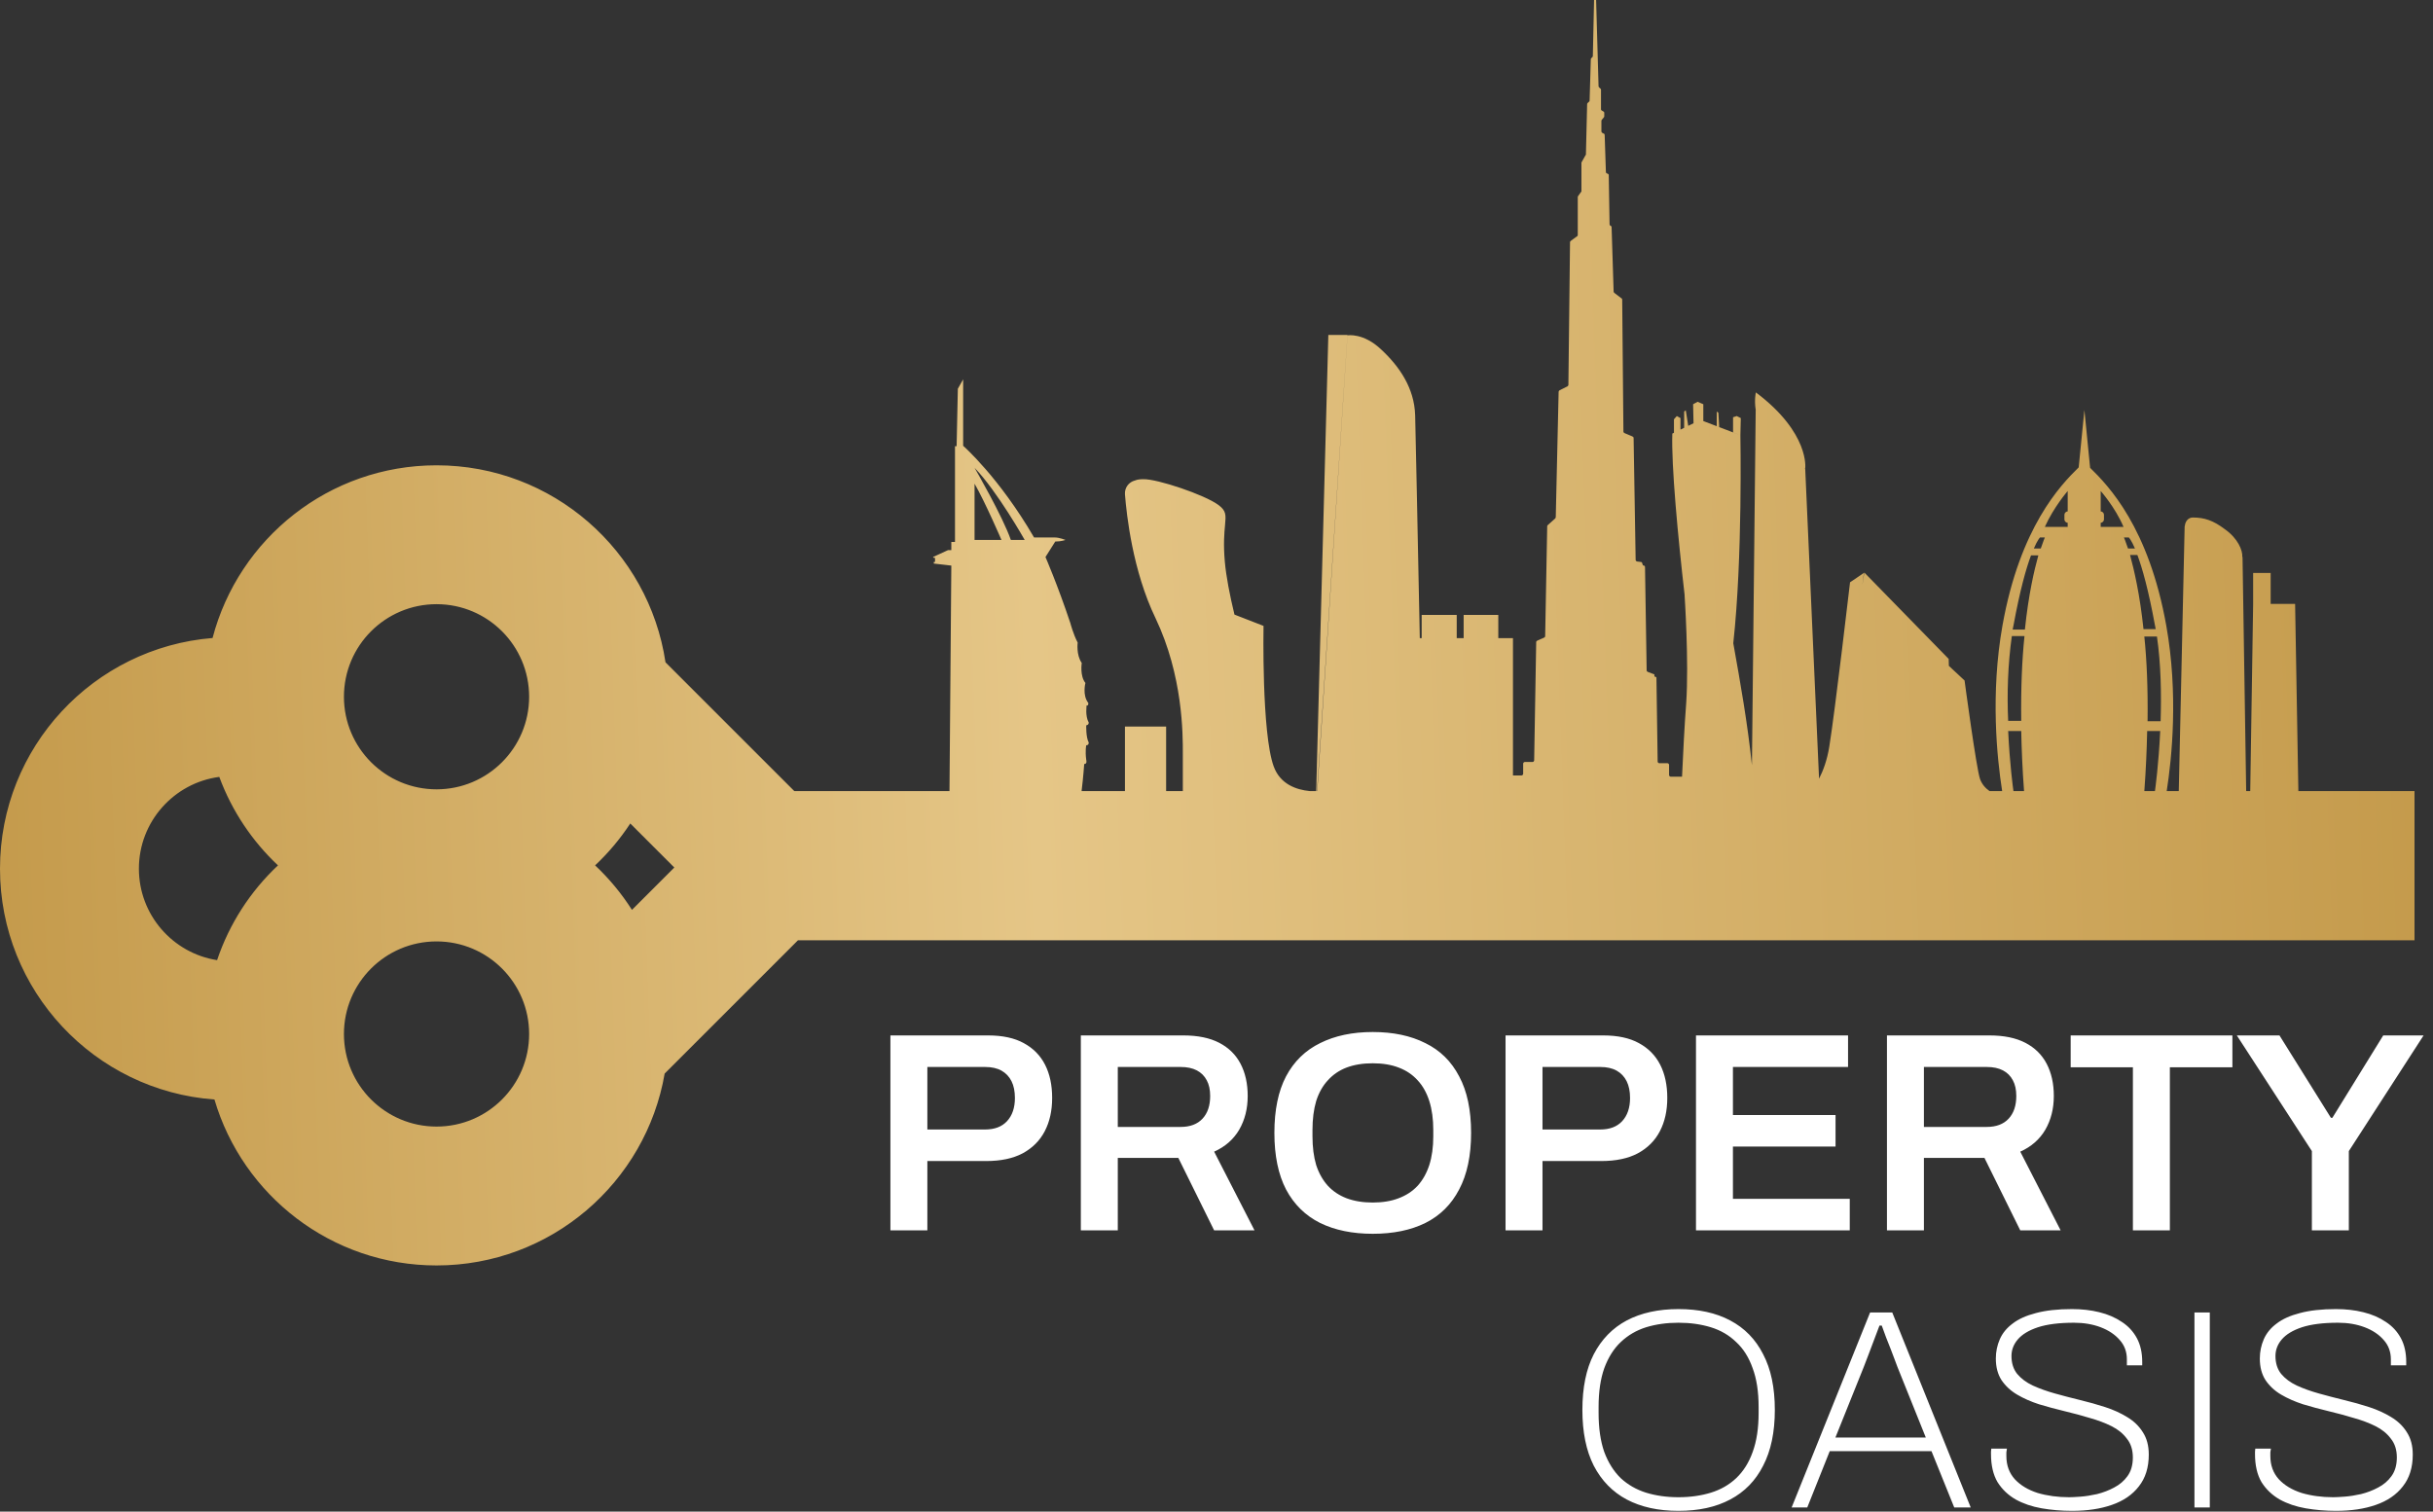 <?xml version="1.0" encoding="UTF-8"?> <svg xmlns="http://www.w3.org/2000/svg" width="457" height="284" viewBox="0 0 457 284" fill="none"><rect x="0" y="0" width="457" height="284" fill="#333333" stroke="none"/><path d="M167.25 231.161V194.534H185.616C188.322 194.534 190.546 195.014 192.29 195.975C194.07 196.937 195.405 198.289 196.295 200.033C197.185 201.777 197.63 203.86 197.63 206.28C197.63 208.665 197.167 210.747 196.241 212.527C195.316 214.307 193.928 215.695 192.077 216.692C190.261 217.653 187.983 218.133 185.243 218.133H174.19V231.161H167.25ZM174.19 212.207H185.029C186.809 212.207 188.179 211.691 189.14 210.658C190.137 209.591 190.635 208.131 190.635 206.28C190.635 205.034 190.422 203.984 189.995 203.13C189.567 202.276 188.945 201.617 188.126 201.155C187.307 200.692 186.275 200.461 185.029 200.461H174.19V212.207ZM203.018 231.161V194.534H222.293C224.999 194.534 227.241 194.997 229.02 195.922C230.8 196.848 232.135 198.165 233.025 199.873C233.914 201.582 234.36 203.593 234.36 205.907C234.36 208.291 233.826 210.409 232.758 212.26C231.689 214.076 230.123 215.445 228.059 216.372L235.641 231.161H228.059L221.332 217.546H209.959V231.161H203.018ZM209.959 211.726H221.759C223.538 211.726 224.909 211.21 225.87 210.178C226.831 209.146 227.311 207.722 227.311 205.907C227.311 204.732 227.098 203.753 226.671 202.97C226.244 202.151 225.62 201.528 224.802 201.101C223.984 200.674 222.968 200.461 221.759 200.461H209.959V211.726ZM257.847 231.802C254.039 231.802 250.747 231.125 247.971 229.773C245.193 228.385 243.057 226.284 241.562 223.472C240.104 220.66 239.374 217.119 239.374 212.847C239.374 208.54 240.104 204.999 241.562 202.222C243.057 199.41 245.193 197.328 247.971 195.975C250.747 194.587 254.039 193.893 257.847 193.893C261.692 193.893 264.985 194.587 267.725 195.975C270.501 197.328 272.619 199.41 274.079 202.222C275.574 204.999 276.322 208.54 276.322 212.847C276.322 217.119 275.574 220.66 274.079 223.472C272.619 226.284 270.501 228.385 267.725 229.773C264.985 231.125 261.692 231.802 257.847 231.802ZM257.847 225.93C259.698 225.93 261.319 225.661 262.707 225.127C264.129 224.593 265.322 223.811 266.283 222.778C267.244 221.71 267.974 220.412 268.472 218.881C268.97 217.316 269.219 215.518 269.219 213.488V212.314C269.219 210.249 268.97 208.434 268.472 206.867C267.974 205.301 267.244 204.002 266.283 202.97C265.322 201.902 264.129 201.101 262.707 200.567C261.319 200.033 259.698 199.766 257.847 199.766C255.995 199.766 254.36 200.033 252.935 200.567C251.547 201.101 250.373 201.902 249.412 202.97C248.451 204.002 247.721 205.301 247.221 206.867C246.76 208.434 246.527 210.249 246.527 212.314V213.488C246.527 215.518 246.76 217.316 247.221 218.881C247.721 220.412 248.451 221.71 249.412 222.778C250.373 223.811 251.547 224.593 252.935 225.127C254.36 225.661 255.995 225.93 257.847 225.93ZM282.794 231.161V194.534H301.16C303.865 194.534 306.09 195.014 307.835 195.975C309.614 196.937 310.948 198.289 311.839 200.033C312.729 201.777 313.173 203.86 313.173 206.28C313.173 208.665 312.71 210.747 311.785 212.527C310.861 214.307 309.473 215.695 307.621 216.692C305.806 217.653 303.528 218.133 300.786 218.133H289.734V231.161H282.794ZM289.734 212.207H300.573C302.353 212.207 303.722 211.691 304.685 210.658C305.68 209.591 306.18 208.131 306.18 206.28C306.18 205.034 305.966 203.984 305.539 203.13C305.112 202.276 304.489 201.617 303.669 201.155C302.851 200.692 301.82 200.461 300.573 200.461H289.734V212.207ZM318.563 231.161V194.534H347.127V200.461H325.503V209.484H344.778V215.411H325.503V225.233H347.448V231.161H318.563ZM354.434 231.161V194.534H373.71C376.416 194.534 378.658 194.997 380.436 195.922C382.217 196.848 383.552 198.165 384.442 199.873C385.331 201.582 385.777 203.593 385.777 205.907C385.777 208.291 385.243 210.409 384.175 212.26C383.106 214.076 381.54 215.445 379.475 216.372L387.058 231.161H379.475L372.749 217.546H361.376V231.161H354.434ZM361.376 211.726H373.176C374.955 211.726 376.326 211.21 377.287 210.178C378.248 209.146 378.728 207.722 378.728 205.907C378.728 204.732 378.515 203.753 378.087 202.97C377.66 202.151 377.037 201.528 376.219 201.101C375.401 200.674 374.385 200.461 373.176 200.461H361.376V211.726ZM400.632 231.161V200.514H388.941V194.534H419.321V200.514H407.574V231.161H400.632ZM434.249 231.161V216.265L420.154 194.534H428.163L437.828 210.018H438.095L447.65 194.534H455.233L441.191 216.265V231.161H434.249Z" fill="white"></path><path d="M315.272 283.857C311.499 283.857 308.259 283.146 305.554 281.722C302.885 280.297 300.82 278.179 299.361 275.367C297.937 272.555 297.226 269.068 297.226 264.904C297.226 260.703 297.937 257.214 299.361 254.438C300.82 251.626 302.885 249.508 305.554 248.084C308.259 246.659 311.499 245.948 315.272 245.948C319.081 245.948 322.321 246.659 324.99 248.084C327.695 249.508 329.76 251.626 331.182 254.438C332.643 257.214 333.373 260.703 333.373 264.904C333.373 269.068 332.643 272.555 331.182 275.367C329.76 278.179 327.695 280.297 324.99 281.722C322.321 283.146 319.081 283.857 315.272 283.857ZM315.272 281.294C317.48 281.294 319.508 281.008 321.36 280.44C323.209 279.87 324.793 278.963 326.111 277.718C327.462 276.434 328.496 274.799 329.207 272.804C329.954 270.776 330.328 268.32 330.328 265.437V264.368C330.328 261.485 329.954 259.046 329.207 257.054C328.496 255.026 327.462 253.388 326.111 252.143C324.793 250.86 323.209 249.935 321.36 249.365C319.508 248.797 317.48 248.511 315.272 248.511C313.066 248.511 311.035 248.797 309.186 249.365C307.371 249.935 305.787 250.86 304.433 252.143C303.117 253.388 302.084 255.026 301.337 257.054C300.626 259.046 300.269 261.485 300.269 264.368V265.437C300.269 268.32 300.626 270.776 301.337 272.804C302.084 274.799 303.117 276.434 304.433 277.718C305.787 278.963 307.371 279.87 309.186 280.44C311.035 281.008 313.066 281.294 315.272 281.294ZM336.531 283.216L351.267 246.589H355.431L370.167 283.216H367.071L362.8 272.644H343.685L339.467 283.216H336.531ZM344.752 270.082H361.733L356.392 256.787C356.285 256.503 356.125 256.076 355.912 255.506C355.698 254.936 355.448 254.278 355.164 253.531C354.88 252.783 354.577 252.017 354.257 251.233C353.973 250.452 353.706 249.721 353.456 249.044H353.029C352.779 249.721 352.478 250.522 352.121 251.449C351.765 252.373 351.408 253.317 351.054 254.278C350.697 255.203 350.377 256.04 350.093 256.787L344.752 270.082ZM389.195 283.857C387.239 283.857 385.334 283.697 383.483 283.376C381.668 283.056 380.047 282.505 378.625 281.722C377.201 280.902 376.061 279.817 375.207 278.465C374.389 277.075 373.979 275.313 373.979 273.178C373.979 273.001 373.979 272.858 373.979 272.751C373.979 272.608 373.998 272.414 374.032 272.164H376.97C376.934 272.341 376.898 272.574 376.864 272.858C376.864 273.108 376.864 273.338 376.864 273.552C376.864 275.296 377.397 276.755 378.465 277.931C379.533 279.069 380.957 279.924 382.736 280.494C384.551 281.028 386.526 281.294 388.661 281.294C389.125 281.294 389.838 281.258 390.799 281.188C391.76 281.115 392.791 280.955 393.895 280.707C395.033 280.421 396.101 280.013 397.098 279.479C398.129 278.946 398.966 278.232 399.607 277.342C400.284 276.417 400.621 275.243 400.621 273.819C400.621 272.394 400.248 271.22 399.5 270.295C398.789 269.334 397.828 268.551 396.618 267.946C395.407 267.34 394.038 266.825 392.507 266.398C390.976 265.935 389.392 265.508 387.754 265.117C386.118 264.724 384.534 264.297 383.003 263.834C381.472 263.336 380.101 262.732 378.892 262.019C377.681 261.308 376.703 260.4 375.954 259.296C375.243 258.192 374.886 256.841 374.886 255.239C374.886 253.958 375.136 252.747 375.634 251.609C376.133 250.469 376.934 249.491 378.038 248.671C379.14 247.817 380.6 247.159 382.415 246.696C384.267 246.198 386.526 245.948 389.195 245.948C391.046 245.948 392.755 246.145 394.322 246.535C395.924 246.926 397.329 247.533 398.539 248.35C399.75 249.134 400.694 250.148 401.369 251.395C402.046 252.64 402.383 254.135 402.383 255.88V256.52H399.5V255.399C399.5 253.975 399.056 252.764 398.166 251.769C397.275 250.736 396.084 249.935 394.589 249.365C393.094 248.797 391.42 248.511 389.571 248.511C386.793 248.511 384.534 248.797 382.789 249.365C381.081 249.935 379.817 250.699 378.999 251.662C378.215 252.587 377.824 253.618 377.824 254.759C377.824 256.11 378.179 257.231 378.892 258.122C379.639 259.012 380.617 259.74 381.828 260.311C383.073 260.881 384.461 261.378 385.992 261.805C387.523 262.232 389.088 262.642 390.692 263.033C392.328 263.426 393.912 263.87 395.443 264.368C396.974 264.867 398.345 265.491 399.554 266.238C400.801 266.986 401.779 267.927 402.49 269.068C403.239 270.206 403.613 271.613 403.613 273.285C403.613 275.706 402.989 277.699 401.742 279.266C400.534 280.831 398.843 281.988 396.671 282.736C394.536 283.483 392.044 283.857 389.195 283.857ZM412.193 283.216V246.589H415.075V283.216H412.193ZM438.782 283.857C436.824 283.857 434.919 283.697 433.07 283.376C431.253 283.056 429.634 282.505 428.21 281.722C426.786 280.902 425.647 279.817 424.793 278.465C423.975 277.075 423.566 275.313 423.566 273.178C423.566 273.001 423.566 272.858 423.566 272.751C423.566 272.608 423.583 272.414 423.619 272.164H426.555C426.519 272.341 426.485 272.574 426.448 272.858C426.448 273.108 426.448 273.338 426.448 273.552C426.448 275.296 426.982 276.755 428.05 277.931C429.117 279.069 430.542 279.924 432.323 280.494C434.138 281.028 436.113 281.294 438.248 281.294C438.711 281.294 439.423 281.258 440.383 281.188C441.344 281.115 442.378 280.955 443.48 280.707C444.62 280.421 445.688 280.013 446.685 279.479C447.716 278.946 448.553 278.232 449.194 277.342C449.871 276.417 450.208 275.243 450.208 273.819C450.208 272.394 449.834 271.22 449.087 270.295C448.374 269.334 447.413 268.551 446.204 267.946C444.994 267.34 443.623 266.825 442.092 266.398C440.563 265.935 438.978 265.508 437.341 265.117C435.703 264.724 434.118 264.297 432.589 263.834C431.058 263.336 429.688 262.732 428.477 262.019C427.266 261.308 426.288 260.4 425.541 259.296C424.83 258.192 424.473 256.841 424.473 255.239C424.473 253.958 424.723 252.747 425.22 251.609C425.718 250.469 426.519 249.491 427.623 248.671C428.727 247.817 430.185 247.159 432.002 246.696C433.851 246.198 436.113 245.948 438.782 245.948C440.633 245.948 442.342 246.145 443.907 246.535C445.51 246.926 446.915 247.533 448.126 248.35C449.337 249.134 450.279 250.148 450.956 251.395C451.632 252.64 451.97 254.135 451.97 255.88V256.52H449.087V255.399C449.087 253.975 448.641 252.764 447.753 251.769C446.862 250.736 445.671 249.935 444.174 249.365C442.679 248.797 441.007 248.511 439.156 248.511C436.38 248.511 434.118 248.797 432.376 249.365C430.666 249.935 429.404 250.699 428.584 251.662C427.802 252.587 427.409 253.618 427.409 254.759C427.409 256.11 427.766 257.231 428.477 258.122C429.224 259.012 430.204 259.74 431.413 260.311C432.66 260.881 434.048 261.378 435.579 261.805C437.11 262.232 438.675 262.642 440.277 263.033C441.915 263.426 443.499 263.87 445.03 264.368C446.559 264.867 447.93 265.491 449.14 266.238C450.385 266.986 451.366 267.927 452.077 269.068C452.824 270.206 453.198 271.613 453.198 273.285C453.198 275.706 452.574 277.699 451.329 279.266C450.118 280.831 448.427 281.988 446.258 282.736C444.12 283.483 441.631 283.857 438.782 283.857Z" fill="white"></path><path fill-rule="evenodd" clip-rule="evenodd" d="M315.881 145.918C315.902 145.918 315.923 145.921 315.945 145.926C316.137 141.624 316.41 136.217 316.724 132.138C317.26 124.252 316.419 111.773 316.419 111.773C316.419 111.773 316.427 111.831 316.446 111.941C315.182 100.976 313.91 87.402 314.121 81.457L314.514 81.265L314.426 81.304V78.777L314.962 78.165L315.652 78.548V80.713L316.342 80.378V77.323L316.647 77.093L317.106 80.002L316.807 80.152L318.101 79.523L318.024 75.945L318.868 75.485L319.94 75.945V79.084L319.904 79.092L322.466 80.07V77.323L322.773 77.552L322.925 80.232L322.654 80.141L326.893 81.758L325.528 81.227V78.395L326.218 78.165L326.982 78.548L326.905 81.763V81.763C326.905 81.763 327.345 104.731 325.569 120.852L325.665 121.391V121.391V121.392V121.393C326.865 128.094 328.244 135.807 329.073 143.764L329.78 76.99C329.491 75.102 329.794 73.809 329.814 73.728V73.725L329.816 73.725V73.725C339.997 81.38 339.079 88.041 339.079 87.964C339.053 87.951 339.028 87.938 339.004 87.925L339.079 88.041L341.682 146.298C342.444 144.814 343.187 142.839 343.595 140.329C344.667 133.745 347.501 109.4 347.501 109.4L350.104 107.639L349.82 109.91C349.929 109.197 350.016 108.625 350.078 108.224L350.178 107.563L366.027 123.793L366.063 125.099L369.012 127.85C369.012 127.85 371.233 144.463 371.923 146.377C372.29 147.358 372.92 148.078 373.708 148.628H376.074C375.094 142.392 373.857 130.319 376.133 117.515C379.424 99.065 387.004 91.179 390.449 87.811L391.521 77.016L392.593 87.888C396.039 91.256 403.617 99.065 406.91 117.592C409.176 130.343 407.959 142.37 406.981 148.628H409.246L410.352 98.835L410.382 98.851C410.468 97.84 411.112 97.228 411.885 97.228C414.029 97.228 415.712 97.763 417.933 99.448C420.346 101.154 421.266 103.402 421.181 104.63L421.223 104.653L421.909 148.628H422.671L423.216 113.458H431.099L431.71 148.628H453.529V176.655H149.888L145.108 181.435L128.801 197.742L124.847 201.696C121.321 222.171 103.478 237.749 81.997 237.749C62.256 237.749 45.588 224.593 40.28 206.572C17.761 204.932 0 186.143 0 163.205C0 140.388 17.575 121.675 39.927 119.866C44.812 101.196 61.795 87.421 81.997 87.421C103.812 87.421 121.876 103.486 125.001 124.432L128.801 128.232L145.108 144.539L149.198 148.628H178.345L178.691 106.261L175.399 105.879V105.572H175.629V104.807H175.399L175.246 104.654L178.079 103.352H178.691V101.821H179.38V83.83H179.686L179.916 73.036L180.911 71.275V83.754C180.911 83.754 187.648 89.649 194.232 100.979H198.137C198.979 100.979 200.127 101.438 200.127 101.438C200.127 101.438 199.362 101.744 198.213 101.744L196.376 104.654C196.376 104.654 198.673 109.936 201.046 117.056C201.046 117.056 201.582 119.123 202.424 120.731C202.424 120.731 202.117 123.027 203.189 124.559C203.189 124.559 202.807 127.008 203.878 128.31C203.878 128.31 203.266 130.606 204.414 132.061C204.414 132.061 204.491 132.673 204.108 132.52C204.108 132.52 203.802 134.511 204.491 135.736C204.491 135.736 204.567 136.195 204.032 136.272C204.032 136.272 203.955 138.492 204.491 139.487C204.491 139.487 204.567 140.023 204.032 140.023C204.032 140.023 203.802 141.018 204.032 142.779C204.032 142.779 204.261 143.545 203.649 143.545C203.649 143.545 203.492 145.929 203.158 148.628H211.304V136.501H219.037V148.628H222.176V142.013C222.176 141.951 222.176 141.885 222.176 141.817V141.631C222.186 137.971 222.212 126.983 217.046 116.137C212.759 107.256 211.611 96.768 211.305 92.864C211.228 91.639 211.994 90.567 213.219 90.261C213.602 90.108 214.061 90.031 214.751 90.031C217.352 89.954 226.233 92.94 228.836 94.854C230.354 95.97 230.283 96.722 230.098 98.717C229.965 100.144 229.773 102.208 230.061 105.496C230.309 108.33 231.001 111.848 231.874 115.468L237.334 117.592C237.334 117.592 236.952 137.726 239.248 144.004C240.465 147.33 243.467 148.378 246.019 148.628H247.229L249.506 62.93H253.104L247.377 148.628H247.43L253.104 63.006C253.104 63.006 256.091 62.47 259.459 65.686C262.828 68.825 265.66 72.882 265.813 78.011C265.892 80.689 266.307 101.045 266.685 119.888H267.039V115.524H269.258H271.404H273.622V119.888H274.923V115.524H277.067H279.287H281.431V119.888H284.186V145.688H285.794C285.947 145.688 286.101 145.535 286.101 145.382V143.468C286.101 143.315 286.253 143.162 286.407 143.162H287.861C288.014 143.162 288.168 143.009 288.168 142.855L288.55 120.654C288.55 120.501 288.627 120.424 288.779 120.348L290.005 119.812C290.158 119.735 290.235 119.659 290.235 119.505L290.617 98.912C290.617 98.835 290.617 98.758 290.694 98.682L292.148 97.381C292.148 97.342 292.168 97.304 292.187 97.266C292.206 97.227 292.225 97.189 292.225 97.151L292.761 73.648C292.761 73.495 292.838 73.418 292.913 73.342L294.444 72.576C294.521 72.499 294.598 72.423 294.598 72.27L294.905 45.475C294.905 45.398 294.98 45.322 295.057 45.245L296.206 44.403C296.282 44.403 296.359 44.25 296.359 44.173V36.977C296.359 36.977 296.359 36.901 296.436 36.824L296.972 36.058C297.047 36.058 297.047 35.982 297.047 35.905V30.546C297.047 30.508 297.066 30.489 297.085 30.47C297.105 30.451 297.124 30.431 297.124 30.393L297.813 29.168C297.858 29.124 297.875 29.105 297.884 29.083C297.89 29.066 297.89 29.048 297.89 29.015L298.119 19.522C298.119 19.445 298.196 19.369 298.273 19.292L298.426 19.139C298.503 19.139 298.58 18.986 298.58 18.91L298.809 11.177C298.809 11.101 298.809 11.024 298.885 10.948L299.114 10.718C299.191 10.641 299.191 10.565 299.191 10.488L299.421 0H299.804L300.263 16.23C300.263 16.307 300.34 16.383 300.416 16.46L300.57 16.613C300.647 16.613 300.722 16.766 300.722 16.843V20.517C300.722 20.67 300.799 20.747 300.952 20.823L301.106 20.9C301.258 20.977 301.335 21.053 301.335 21.206V21.819C301.335 21.895 301.335 21.972 301.258 22.048L300.876 22.508C300.799 22.584 300.799 22.661 300.799 22.738V24.651C300.799 24.805 300.876 24.881 300.952 24.958L301.258 25.111C301.335 25.111 301.412 25.264 301.412 25.34L301.642 32.307C301.642 32.46 301.717 32.537 301.871 32.613H301.948C302.101 32.69 302.178 32.766 302.178 32.919L302.33 42.106C302.33 42.259 302.407 42.336 302.483 42.413H302.56C302.637 42.489 302.714 42.566 302.714 42.719L303.096 54.815C303.096 54.891 303.173 54.968 303.25 55.044L304.55 56.04C304.627 56.04 304.704 56.193 304.704 56.269L304.933 81.074C304.933 81.227 305.01 81.304 305.163 81.38L306.618 81.993C306.771 82.069 306.848 82.146 306.848 82.299L307.23 105.189C307.23 105.342 307.384 105.496 307.536 105.496L308.149 105.572C308.302 105.572 308.454 105.649 308.454 105.802L308.531 106.032C308.531 106.108 308.608 106.261 308.761 106.261C308.915 106.261 308.99 106.414 308.99 106.567L309.297 125.936C309.297 126.089 309.374 126.166 309.526 126.242L310.752 126.702V127.085L311.134 127.238L311.364 143.085C311.364 143.238 311.518 143.391 311.67 143.391H313.201C313.354 143.391 313.508 143.544 313.508 143.698V145.612C313.508 145.765 313.66 145.918 313.814 145.918H315.881ZM404.773 148.628C404.843 148.128 405.473 143.553 405.761 137.343H403.31C403.235 140.852 403.081 144.588 402.778 148.628H404.773ZM380.186 148.628C379.883 144.588 379.729 140.852 379.655 137.343H377.203C377.494 143.553 378.121 148.128 378.194 148.628H380.186ZM183.055 90.873V101.438H188.108C188.108 101.438 185.045 94.319 183.055 90.873ZM183.055 87.888C183.055 87.888 188.337 96.998 189.869 101.438H192.471C192.471 101.438 187.342 92.328 183.055 87.888ZM423.216 107.639H426.506V113.458H423.216V107.639ZM380.267 119.505H377.893C377.129 124.865 376.975 130.53 377.203 135.429H379.655C379.578 129.228 379.806 123.946 380.267 119.505ZM378.047 118.281H380.342C381.032 111.62 382.104 107.103 382.87 104.347H381.491C380.573 106.797 379.424 110.855 378.2 117.515C378.158 117.639 378.139 117.763 378.119 117.9V117.9L378.117 117.901C378.1 118.017 378.081 118.141 378.047 118.281ZM382.027 103.046H383.33C383.789 101.668 384.094 100.979 384.094 100.979H383.176C383.176 100.979 382.717 101.438 382.027 103.046ZM387.769 96.692C387.769 96.385 388.076 96.079 388.382 96.079V92.251C388.382 92.251 385.779 95.237 384.094 98.988H388.382V98.223C388.076 98.223 387.769 97.916 387.769 97.61V96.692ZM405.838 135.506H403.387C403.464 129.305 403.235 123.946 402.776 119.582H405.148C405.913 124.865 405.99 130.53 405.838 135.506ZM400.096 104.271H401.474C402.392 106.721 403.541 110.778 404.766 117.438C404.805 117.553 404.824 117.687 404.843 117.821C404.86 117.955 404.879 118.089 404.918 118.204H402.622C401.933 111.62 400.861 107.103 400.096 104.271ZM398.947 100.979H399.866C399.866 100.979 400.325 101.438 401.014 103.046H399.712C399.253 101.668 398.947 100.979 398.947 100.979ZM394.583 92.251C394.583 92.251 397.263 95.237 398.871 98.988H394.583V98.223C394.89 98.223 395.196 97.916 395.196 97.61V96.692C395.196 96.385 394.89 96.079 394.583 96.079V92.251ZM64.603 130.904C64.603 140.51 72.391 148.297 81.997 148.297C91.603 148.297 99.39 140.51 99.39 130.904C99.39 121.298 91.603 113.511 81.997 113.511C72.391 113.511 64.603 121.298 64.603 130.904ZM41.191 145.962C43.546 152.34 47.353 158.015 52.212 162.584C47.055 167.434 43.083 173.529 40.775 180.389C32.455 179.088 26.09 171.89 26.09 163.205C26.09 154.376 32.669 147.083 41.191 145.962ZM111.781 162.584C114.279 160.235 116.499 157.593 118.387 154.714L126.66 162.987L118.703 170.943C116.749 167.874 114.42 165.066 111.781 162.584ZM81.997 211.658C72.391 211.658 64.603 203.871 64.603 194.265C64.603 184.659 72.391 176.871 81.997 176.871C91.603 176.871 99.39 184.659 99.39 194.265C99.39 203.871 91.603 211.658 81.997 211.658Z" fill="url(#paint0_linear_72_3)"></path><defs><linearGradient id="paint0_linear_72_3" x1="-3.727" y1="148.7" x2="457.473" y2="132.295" gradientUnits="userSpaceOnUse"><stop stop-color="#C49A4B"></stop><stop offset="0.43" stop-color="#E5C687"></stop><stop offset="1" stop-color="#C49A4B"></stop></linearGradient></defs></svg> 